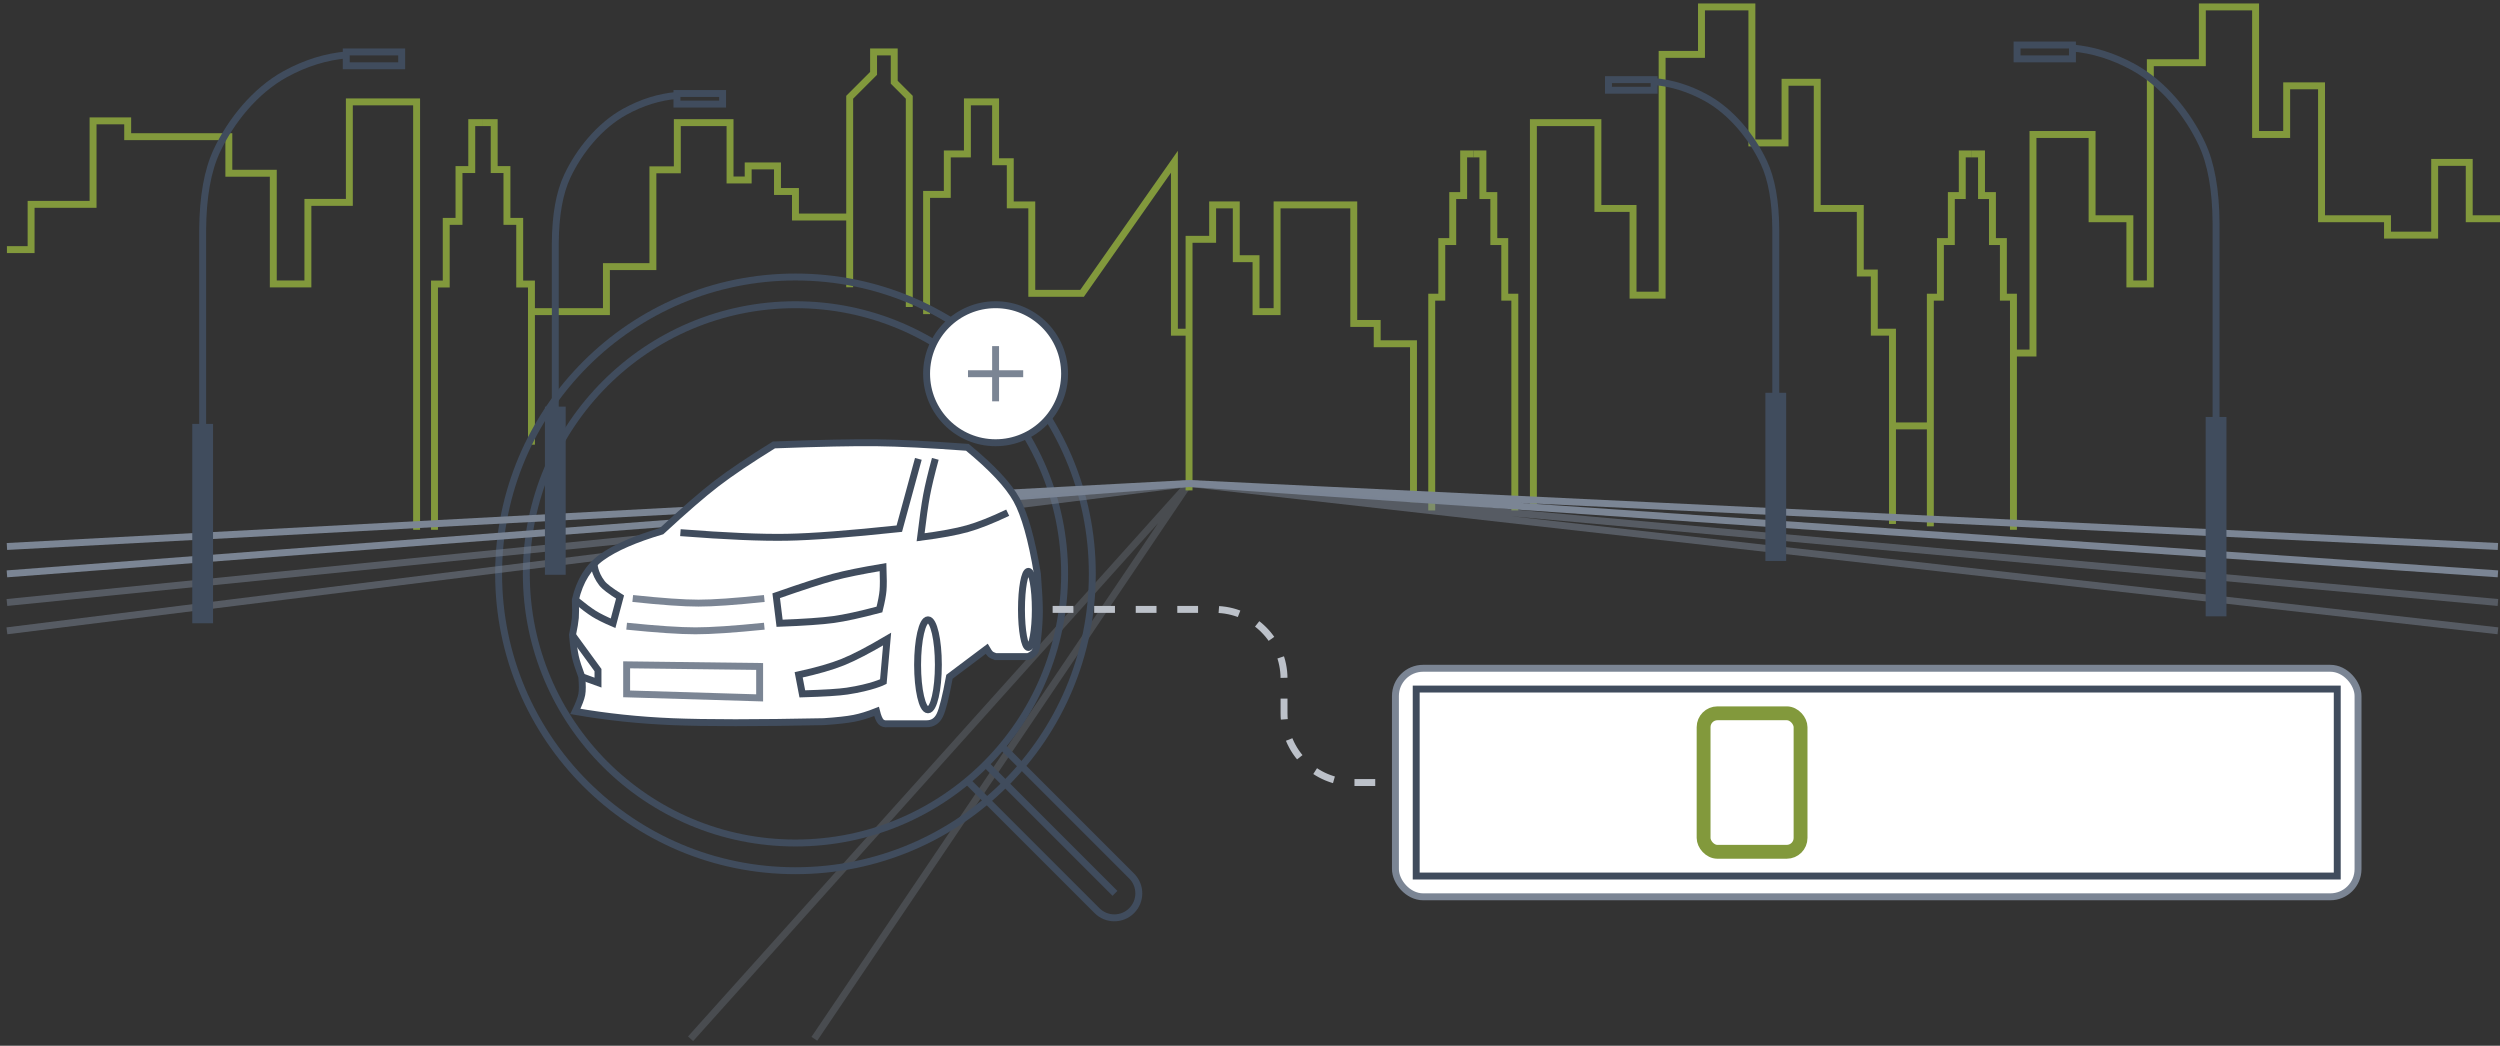 <?xml version="1.0" encoding="UTF-8"?>
<svg width="361px" height="151px" viewBox="0 0 361 151" version="1.1" xmlns="http://www.w3.org/2000/svg" xmlns:xlink="http://www.w3.org/1999/xlink">
    <rect x="0" y="0" width="361" height="151" fill="#333333" stroke="none"/>
    <title>A5CCDB76-16AB-4A1E-AC5B-9998324C981A</title>
    <defs>
        <rect id="path-1" x="208" y="101" width="16" height="22" rx="2"></rect>
        <mask id="mask-2" maskContentUnits="userSpaceOnUse" maskUnits="objectBoundingBox" x="0" y="0" width="16" height="22" fill="white">
            <use xlink:href="#path-1"></use>
        </mask>
        <rect id="path-3" x="226" y="101" width="16" height="22" rx="2"></rect>
        <mask id="mask-4" maskContentUnits="userSpaceOnUse" maskUnits="objectBoundingBox" x="0" y="0" width="16" height="22" fill="white">
            <use xlink:href="#path-3"></use>
        </mask>
        <rect id="path-5" x="262" y="101" width="16" height="22" rx="2"></rect>
        <mask id="mask-6" maskContentUnits="userSpaceOnUse" maskUnits="objectBoundingBox" x="0" y="0" width="16" height="22" fill="white">
            <use xlink:href="#path-5"></use>
        </mask>
        <rect id="path-7" x="280" y="101" width="16" height="22" rx="2"></rect>
        <mask id="mask-8" maskContentUnits="userSpaceOnUse" maskUnits="objectBoundingBox" x="0" y="0" width="16" height="22" fill="white">
            <use xlink:href="#path-7"></use>
        </mask>
        <rect id="path-9" x="298" y="101" width="16" height="22" rx="2"></rect>
        <mask id="mask-10" maskContentUnits="userSpaceOnUse" maskUnits="objectBoundingBox" x="0" y="0" width="16" height="22" fill="white">
            <use xlink:href="#path-9"></use>
        </mask>
        <rect id="path-11" x="316" y="101" width="16" height="22" rx="2"></rect>
        <mask id="mask-12" maskContentUnits="userSpaceOnUse" maskUnits="objectBoundingBox" x="0" y="0" width="16" height="22" fill="white">
            <use xlink:href="#path-11"></use>
        </mask>
    </defs>
    <g id="Ximilar-web" stroke="none" stroke-width="1" fill="none" fill-rule="evenodd">
        <g id="Page-Elements" transform="translate(-339, -5307)">
            <g id="Enrich-Data" transform="translate(340, 5308)">
                <polyline id="Centerline" stroke="#7B8594" opacity="0.3" points="98.718 149 170.7 68.814 116.591 149.002"></polyline>
                <g id="Cityscape" transform="translate(0, -0)" stroke="#82993C">
                    <polyline id="Path-27" points="0 35.045 3.491 35.045 3.491 28.509 12.439 28.509 12.439 16.452 17.438 16.452 17.438 18.735 32.045 18.735 32.045 24.017 38.464 24.017 38.464 40 43.46 40 43.46 28.226 49.447 28.226 49.447 13.712 59.157 13.712 59.157 75.501"></polyline>
                    <polyline id="Path-28" points="360 30.587 355.558 30.587 355.558 22.449 350.566 22.449 350.566 32.952 343.756 32.952 343.756 30.587 334.23 30.587 334.23 11.393 329.195 11.393 329.195 18.419 324.707 18.419 324.707 -1.61821304e-15 317.019 0 317.019 8.055 309.508 8.055 309.508 40 306.554 40 306.554 30.587 301.097 30.587 301.097 18.419 292.562 18.419 292.562 49.979 289.661 49.979"></polyline>
                    <polyline id="Path-54" points="283.741 21.226 282.352 21.226 282.352 27.241 280.773 27.241 280.773 33.883 279.194 33.883 279.194 41.912 277.741 41.912 277.741 75"></polyline>
                    <polyline id="Path-54" transform="translate(286.741, 48.363) scale(-1, 1) translate(-286.741, -48.363) " points="289.741 21.226 288.352 21.226 288.352 27.241 286.773 27.241 286.773 33.883 285.194 33.883 285.194 41.912 283.741 41.912 283.741 75.501"></polyline>
                    <polyline id="Path-54" points="211.741 21.226 210.352 21.226 210.352 27.241 208.773 27.241 208.773 33.883 207.194 33.883 207.194 41.912 205.741 41.912 205.741 72.707"></polyline>
                    <polyline id="Path-54" transform="translate(214.741, 46.966) scale(-1, 1) translate(-214.741, -46.966) " points="217.741 21.226 216.352 21.226 216.352 27.241 214.773 27.241 214.773 33.883 213.194 33.883 213.194 41.912 211.741 41.912 211.741 72.707"></polyline>
                    <polyline id="Path-54" points="68.741 16.707 67.121 16.707 67.121 23.485 65.279 23.485 65.279 30.967 63.436 30.967 63.436 40.013 61.741 40.013 61.741 75.501"></polyline>
                    <polyline id="Path-54" transform="translate(72.241, 39.959) scale(-1, 1) translate(-72.241, -39.959) " points="75.741 16.707 74.121 16.707 74.121 23.485 72.279 23.485 72.279 30.967 70.436 30.967 70.436 40.013 68.741 40.013 68.741 63.21"></polyline>
                    <polyline id="Path-55" points="272.275 74.66 272.275 46.966 269.65 46.966 269.65 38.424 267.625 38.424 267.625 29.1 261.409 29.1 261.409 10.88 256.759 10.88 256.759 19.637 251.973 19.637 251.973 2.26910167e-13 244.694 2.27373675e-13 244.694 6.853 239.009 6.853 239.009 41.62 234.81 41.62 234.81 29.1 229.736 29.1 229.736 16.707 220.421 16.707 220.421 72.202"></polyline>
                    <line x1="272.275" y1="60.5" x2="277.741" y2="60.5" id="Path-56"></line>
                    <polyline id="Path-57" points="203.107 71.512 203.107 48.638 197.867 48.638 197.867 45.707 194.484 45.707 194.484 28.587 183.411 28.587 183.411 44 180.371 44 180.371 36.354 177.519 36.354 177.519 28.587 174.104 28.587 174.104 33.558 170.7 33.558 170.7 69.814"></polyline>
                    <polyline id="Path-58" points="170.7 46.966 168.585 46.966 168.585 22.356 155.252 41.357 147.99 41.357 147.99 28.587 144.883 28.587 144.883 22.356 142.764 22.356 142.764 13.712 138.694 13.712 138.694 21.226 135.791 21.226 135.791 27.07 132.799 27.07 132.799 44.356"></polyline>
                    <polyline id="Path-59" points="130.299 43.333 130.299 13.045 128.127 10.872 128.127 6.5 125.144 6.5 125.144 9.597 121.695 13.045 121.695 40.482"></polyline>
                    <polyline id="Path-60" points="121.695 30.339 113.865 30.339 113.865 26.652 111.269 26.652 111.269 22.958 107.037 22.958 107.037 24.99 104.419 24.99 104.419 16.707 96.805 16.707 96.805 23.523 93.279 23.523 93.279 37.498 86.568 37.498 86.568 44 75.741 44"></polyline>
                </g>
                <g id="Magnifier" transform="translate(71, 39)">
                    <circle id="circle11787" stroke="#404C5D" cx="42.865" cy="42.865" r="38.865"></circle>
                    <circle id="circle11787" stroke="#404C5D" cx="42.865" cy="42.865" r="42.865"></circle>
                    <line x1="70.479" y1="70.479" x2="89" y2="89" id="path11789" stroke="#404C5D" stroke-width="1"></line>
                    <circle id="circle11797" stroke="#404C5D" stroke-width="1" fill="#FFFFFF" cx="71.764" cy="13.965" r="9.965"></circle>
                    <line x1="71.764" y1="17.951" x2="71.764" y2="9.979" id="path11799" stroke="#7B8594" stroke-width="1"></line>
                    <line x1="75.75" y1="13.965" x2="67.778" y2="13.965" id="path11801" stroke="#7B8594" stroke-width="1"></line>
                    <path d="M67.694,72.785 L86.41,91.5 C87.79,92.881 90.029,92.881 91.41,91.5 C92.79,90.119 92.79,87.881 91.41,86.5 L72.774,67.864 L72.774,67.864" id="Path-16" stroke="#404C5D"></path>
                </g>
                <g id="Sides" transform="translate(0, 68.814)" stroke="#7B8594">
                    <polyline id="Path-61" points="0 9.097 170.7 4.55018538e-13 0 13.051"></polyline>
                    <polyline id="Path-62" opacity="0.5" points="0 17.186 170.7 1.13603645e-12 0 21.276"></polyline>
                    <polyline id="Path-61" transform="translate(265.2, 6.526) scale(-1, 1) translate(-265.2, -6.526) " points="170.7 9.097 359.7 2.27644863e-13 170.7 13.051"></polyline>
                    <polyline id="Path-62" opacity="0.5" transform="translate(265.2, 10.638) scale(-1, 1) translate(-265.2, -10.638) " points="170.7 17.186 359.7 1.36341013e-12 170.7 21.276"></polyline>
                </g>
                <g id="Lamps" transform="translate(27.763, 5)" stroke="#404C5D">
                    <g id="Group-28" transform="translate(0, 1)">
                        <line x1="0.5" y1="83" x2="0.5" y2="54.21" id="Path-63" stroke-width="3"></line>
                        <path d="M0.5,55 L0.5,26.21 C0.531,21.424 1.213,17.609 2.548,14.766 C4.55,10.501 8.058,6.102 12.432,3.701 C15.348,2.101 18.336,1.174 21.398,0.92" id="Path-63"></path>
                        <rect id="Rectangle" x="21.237" y="0.5" width="8" height="2"></rect>
                    </g>
                    <g id="Group-28" transform="translate(51, 7)">
                        <line x1="0.422" y1="70" x2="0.422" y2="45.719" id="Path-63" stroke-width="3"></line>
                        <path d="M0.422,46.386 L0.422,22.105 C0.447,18.068 1.023,14.851 2.149,12.453 C3.838,8.856 6.796,5.146 10.484,3.122 C12.944,1.772 15.465,0.99 18.047,0.776" id="Path-63"></path>
                        <rect id="Rectangle" x="17.989" y="0.5" width="6.59" height="1.53"></rect>
                    </g>
                    <g id="Group-28" transform="translate(276.868, 41.5) scale(-1, 1) translate(-276.868, -41.5) translate(262, -0)">
                        <line x1="0.5" y1="83" x2="0.5" y2="54.21" id="Path-63" stroke-width="3"></line>
                        <path d="M0.5,55 L0.5,26.21 C0.531,21.424 1.213,17.609 2.548,14.766 C4.55,10.501 8.058,6.102 12.432,3.701 C15.348,2.101 18.336,1.174 21.398,0.92" id="Path-63"></path>
                        <rect id="Rectangle" x="21.237" y="0.5" width="8" height="2"></rect>
                    </g>
                    <g id="Group-28" transform="translate(215.54, 40) scale(-1, 1) translate(-215.54, -40) translate(203, 5)">
                        <line x1="0.422" y1="70" x2="0.422" y2="45.719" id="Path-63" stroke-width="3"></line>
                        <path d="M0.422,46.386 L0.422,22.105 C0.447,18.068 1.023,14.851 2.149,12.453 C3.838,8.856 6.796,5.146 10.484,3.122 C12.944,1.772 15.465,0.99 18.047,0.776" id="Path-63"></path>
                        <rect id="Rectangle" x="17.989" y="0.5" width="6.59" height="1.53"></rect>
                    </g>
                </g>
                <g id="Car" transform="translate(81.661, 62.922)">
                    <path d="M0.419,22.691 C0.466,23.849 0.466,24.717 0.419,25.294 C0.371,25.872 0.232,26.7 0,27.781 C0.118,29.137 0.258,30.175 0.419,30.894 C0.58,31.613 0.89,32.583 1.348,33.802 C1.453,34.947 1.453,35.8 1.348,36.363 C1.244,36.926 0.934,37.74 0.419,38.806 C4.922,39.594 9.593,40.088 14.432,40.288 C19.272,40.488 26.559,40.488 36.294,40.288 C38.216,40.157 39.665,39.997 40.642,39.807 C41.618,39.617 42.708,39.283 43.91,38.806 C44.095,39.543 44.301,40.037 44.528,40.288 C44.756,40.539 45.089,40.64 45.527,40.59 L51.138,40.59 C52.007,40.594 52.644,40.181 53.048,39.35 C53.452,38.52 53.917,36.671 54.442,33.802 L59.818,29.767 C60.036,30.148 60.216,30.402 60.36,30.528 C60.504,30.654 60.751,30.776 61.103,30.894 L65.792,30.894 C66.299,30.676 66.63,30.433 66.784,30.165 C66.938,29.897 67.058,29.356 67.143,28.543 C67.332,26.913 67.426,25.521 67.426,24.365 C67.426,23.209 67.332,21.401 67.143,18.943 C66.314,13.946 65.31,10.383 64.132,8.254 C62.953,6.125 60.587,3.598 57.033,0.674 C51.545,0.271 47.17,0.049 43.91,0.009 C40.65,-0.032 35.711,0.073 29.091,0.325 C25.57,2.506 22.812,4.362 20.819,5.892 C18.825,7.422 16.174,9.718 12.864,12.779 C9.044,13.911 6.174,15.161 4.254,16.53 C2.334,17.899 1.056,19.953 0.419,22.691 Z" id="Path-64" stroke="#404C5D" fill="#FFFFFF"></path>
                    <ellipse id="Oval" stroke="#404C5D" cx="51.339" cy="32.078" rx="1.5" ry="6.5"></ellipse>
                    <ellipse id="Oval" stroke="#404C5D" cx="65.839" cy="24.078" rx="1" ry="5.5"></ellipse>
                    <path d="M3.12,17.424 C3.12,17.424 3.097,18.785 4.268,20.301 C4.628,20.769 5.498,21.43 6.875,22.287 L5.867,26.078 C4.693,25.573 3.777,25.117 3.12,24.709 C2.464,24.3 1.563,23.628 0.419,22.691" id="Path-65" stroke="#404C5D"></path>
                    <path d="M29.422,22.099 L29.912,26.078 C33.478,25.943 36.073,25.763 37.696,25.539 C39.32,25.315 41.532,24.832 44.331,24.089 C44.618,22.941 44.791,22.024 44.849,21.339 C44.907,20.653 44.907,19.529 44.849,17.966 C41.797,18.476 39.413,18.96 37.696,19.42 C35.979,19.88 33.221,20.773 29.422,22.099 Z" id="Path-66" stroke="#404C5D"></path>
                    <path d="M32.667,33.523 L33.194,36.273 C36.365,36.178 38.515,36.045 39.645,35.874 C43.257,35.328 44.892,34.503 44.892,34.503 C44.892,34.503 45.074,32.455 45.437,28.361 C42.777,29.93 40.649,31.037 39.052,31.682 C37.456,32.327 35.327,32.941 32.667,33.523 Z" id="Path-67" stroke="#404C5D"></path>
                    <polyline id="Path-68" stroke="#404C5D" points="0 27.781 3.689 32.841 3.689 34.646 1.348 33.802"></polyline>
                    <path d="M52.397,2.337 C51.805,4.517 51.386,6.268 51.138,7.59 C50.89,8.912 50.601,10.936 50.272,13.66 C53.189,13.28 55.443,12.866 57.033,12.417 C58.624,11.969 60.563,11.201 62.852,10.112" id="Path-69" stroke="#404C5D"></path>
                    <path d="M49.949,2.337 L47.2,12.417 C40.056,13.179 34.646,13.593 30.971,13.66 C27.296,13.727 22.169,13.505 15.589,12.995" id="Path-70" stroke="#404C5D"></path>
                    <path d="M27.705,26.5 C23.317,26.945 20.004,27.168 17.766,27.168 C15.527,27.168 12.214,26.945 7.826,26.5" id="Path-71" stroke="#7B8594"></path>
                    <path d="M27.705,22.5 C23.511,22.945 20.344,23.168 18.205,23.168 C16.066,23.168 12.899,22.945 8.705,22.5" id="Path-71" stroke="#7B8594"></path>
                    <polygon id="Path-72" stroke="#7B8594" points="7.826 32.078 7.826 36.273 27.03 36.852 27.03 32.317"></polygon>
                </g>
                <rect id="Rectangle" stroke="#7B8594" fill="#FFFFFF" x="200.5" y="95.5" width="139" height="33" rx="4"></rect>
                <rect id="Rectangle" stroke="#404C5D" x="203.5" y="98.5" width="133" height="27"></rect>
                <use id="Rectangle" stroke="#7B8594" mask="url(#mask-2)" stroke-width="2" opacity="0.3" stroke-dasharray="3,3" xlink:href="#path-1"></use>
                <use id="Rectangle" stroke="#7B8594" mask="url(#mask-4)" stroke-width="2" opacity="0.3" stroke-dasharray="3,3" xlink:href="#path-3"></use>
                <rect id="Rectangle" stroke="#82993C" stroke-width="2" x="245" y="102" width="14" height="20" rx="2"></rect>
                <use id="Rectangle" stroke="#7B8594" mask="url(#mask-6)" stroke-width="2" opacity="0.3" stroke-dasharray="3,3" xlink:href="#path-5"></use>
                <use id="Rectangle" stroke="#7B8594" mask="url(#mask-8)" stroke-width="2" opacity="0.3" stroke-dasharray="3,3" xlink:href="#path-7"></use>
                <use id="Rectangle" stroke="#7B8594" mask="url(#mask-10)" stroke-width="2" opacity="0.3" stroke-dasharray="3,3" xlink:href="#path-9"></use>
                <use id="Rectangle" stroke="#7B8594" mask="url(#mask-12)" stroke-width="2" opacity="0.3" stroke-dasharray="3,3" xlink:href="#path-11"></use>
                <path d="M151,87 L174.414,87 C179.937,87 184.414,91.477 184.414,97 L184.414,102 C184.414,107.523 188.891,112 194.414,112 L200,112 L200,112" id="Path-106" stroke="#BCC1C9" stroke-dasharray="3,3"></path>
            </g>
        </g>
    </g>
</svg>